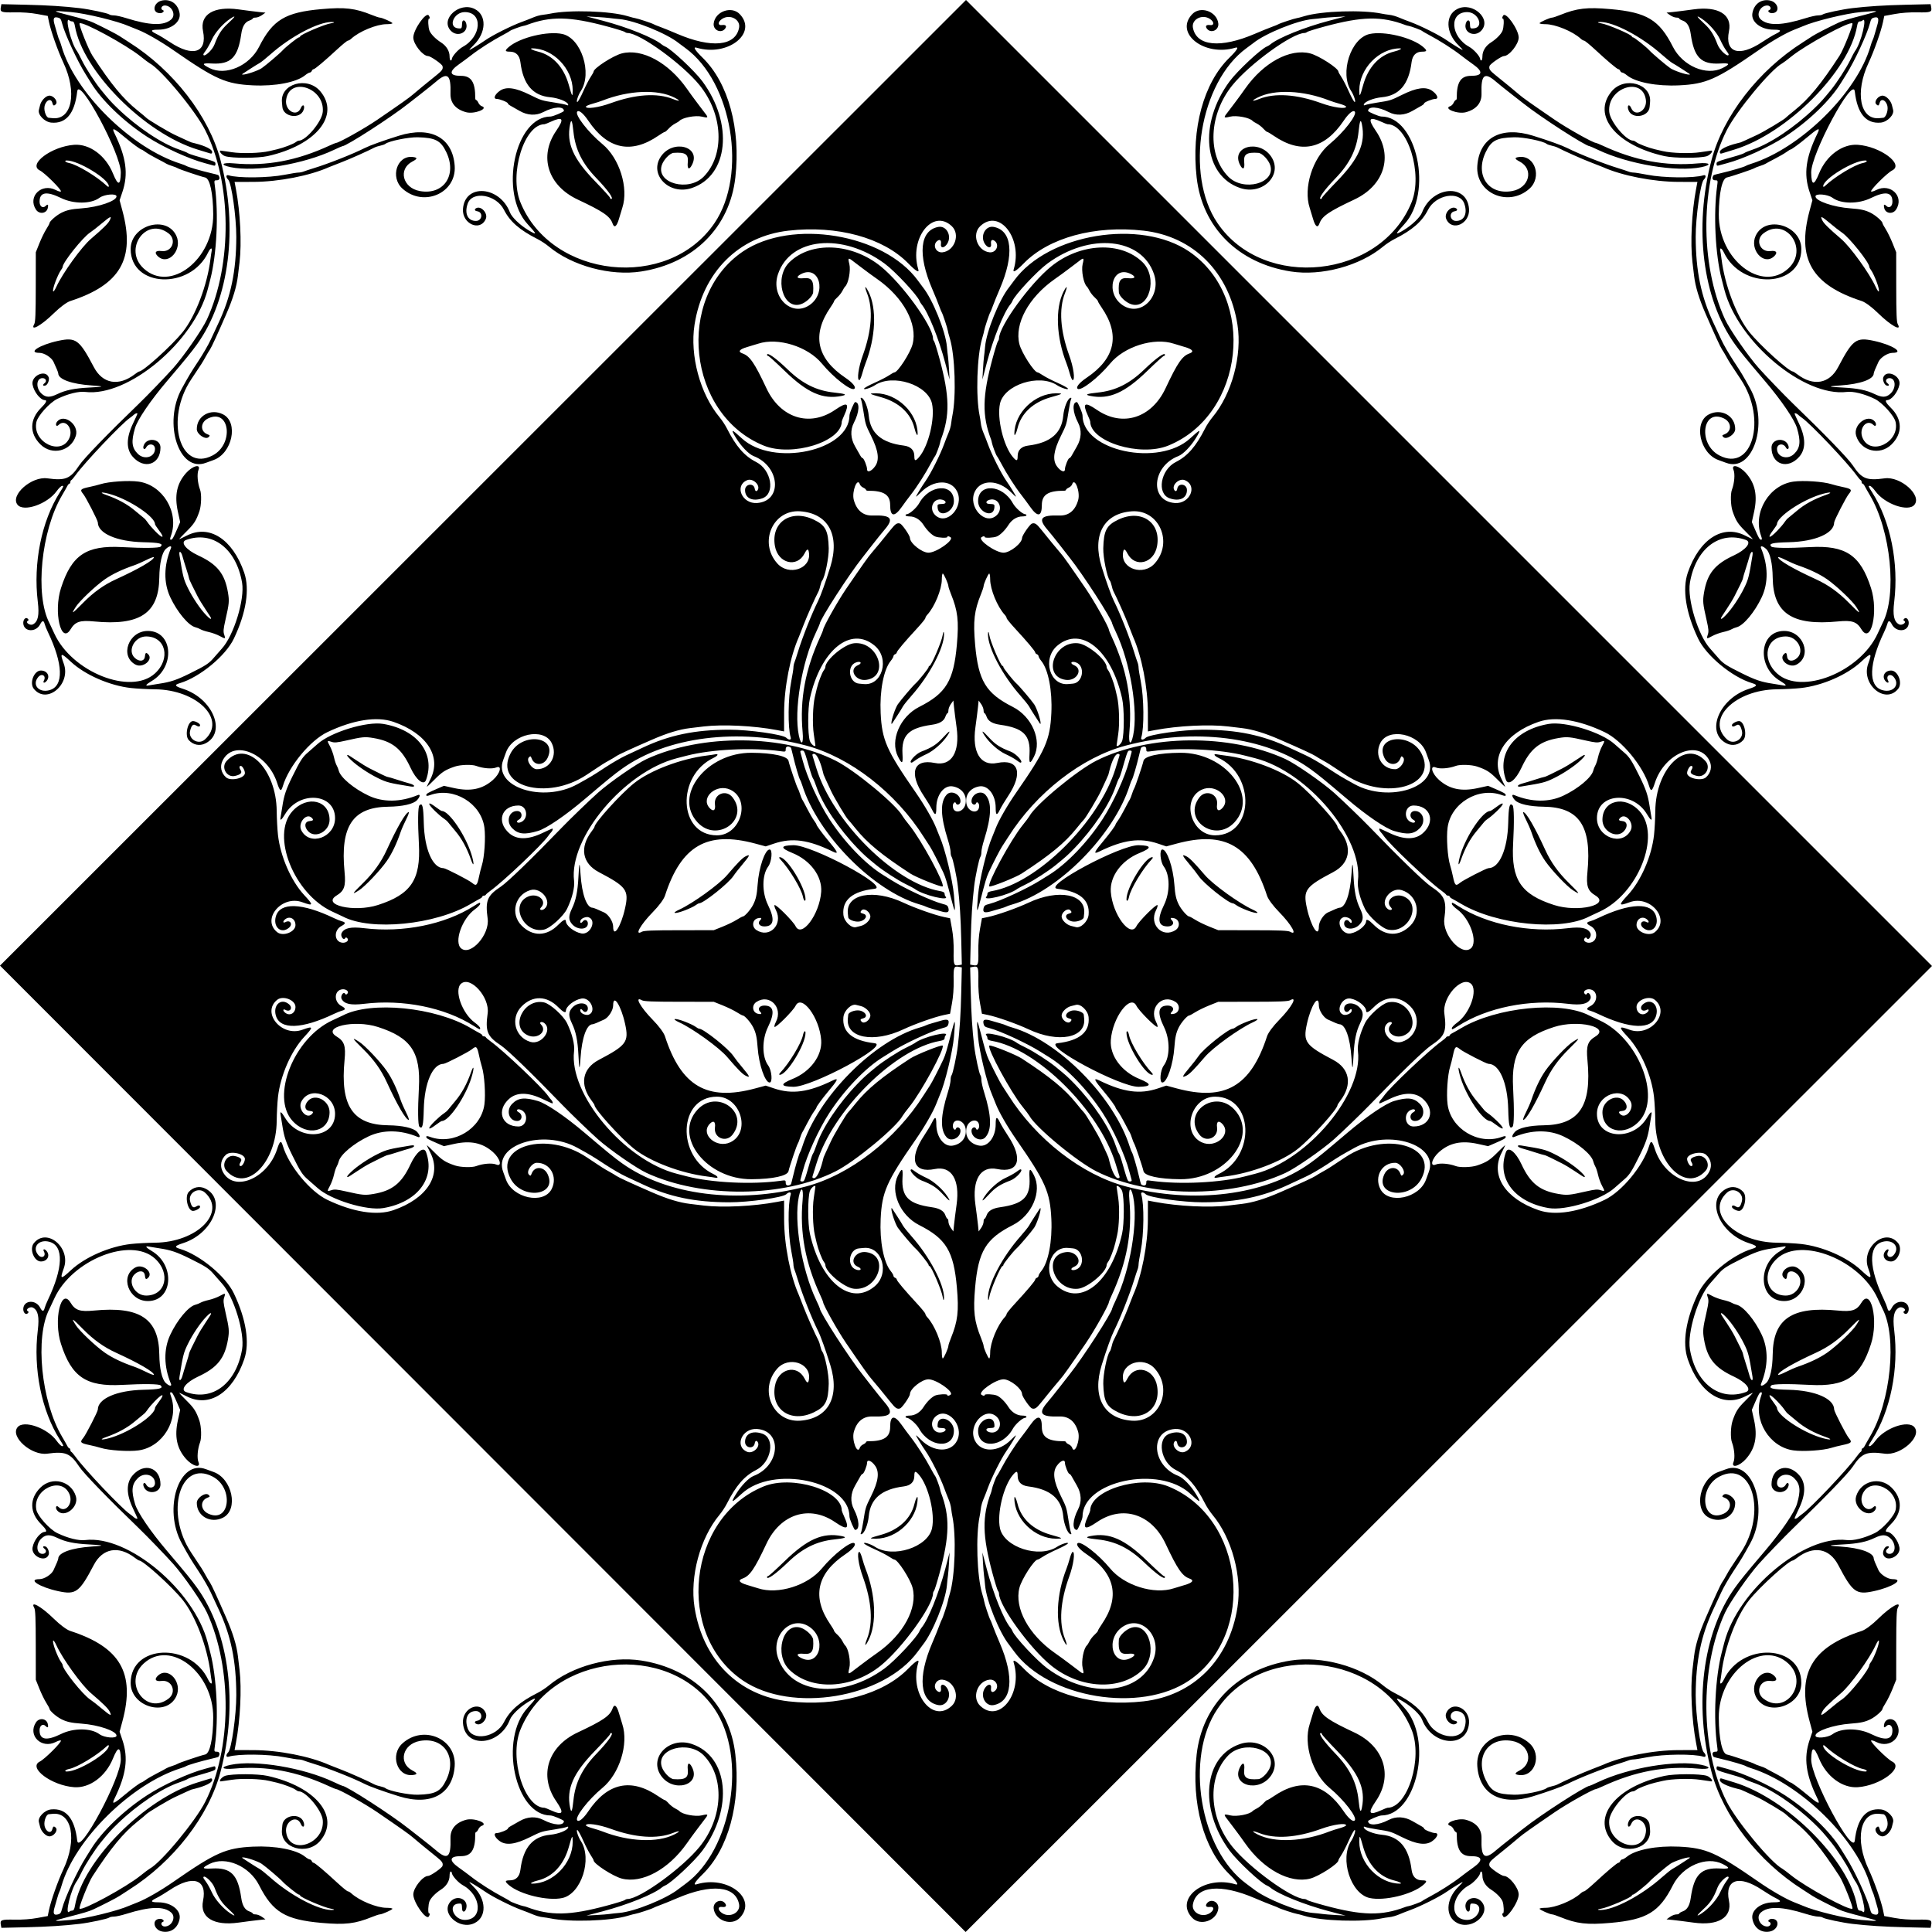 <svg width="100%" height="100%" viewBox="0 0 1555.4 1555.4"
     xmlns="http://www.w3.org/2000/svg"
     xmlns:xlink="http://www.w3.org/1999/xlink">

  <desc>
    Notan Art Tile 
    
    based on Notan Art paper cutting techniques
    corner symbol design from openclipart user Firkin: https://openclipart.org/detail/258064/corner-decoration-2
    
    Can be made into a pattern - see the Notan Art Tile Pattern
    
    written by Jay Nick
    steamcoded.org    
  </desc>
  
  <title>Notan Art Tile</title>
  
  <defs>
    <symbol id="corner" viewBox="0 0 635.625 635.625">  
      <!-- path from openclipart user Firkin: https://openclipart.org/download/258064/CornerPiece2.svg -->
      <path d="m 460.517,634.066 c -18.408,-9.073 -6.56,-38.281 18.869,-46.518 7.29,-2.361 7.875,-3.397 2.777,-4.92 -16.898,-5.048 -38.97,-23.261 -45.98,-37.94 -10.535,-22.062 -13.69,-42.208 -8.817,-56.309 9.887,-28.614 29.759,-41.417 48.979,-31.556 3.557,1.825 6.467,3.16 6.467,2.967 0,-0.193 -2.886,-3.213 -6.413,-6.711 -6.383,-6.329 -8.141,-9.101 -10.875,-17.141 -1.626,-4.782 -1.919,-14.614 -0.543,-18.233 2.138,-5.623 2.775,-13.547 1.361,-16.931 -2.285,-5.469 5.136,-3.539 10.683,2.779 7.842,8.931 9.937,19.053 6.847,33.073 l -1.908,8.657 2.331,5.406 c 3.544,8.221 4.36,9.625 5.596,9.625 0.871,0 0.843,-0.824 -0.117,-3.516 -7.075,-19.824 7.003,-43.203 27.726,-46.045 8.499,-1.166 25.378,-0.031 32.309,2.172 2.082,0.662 6.316,1.728 9.41,2.369 7.833,1.624 8.521,2.376 5.476,5.988 -2.276,2.701 -12.508,22.58 -12.508,24.301 0,9.285 -16.136,16.321 -38.691,16.869 -14.107,0.343 -17.434,1.175 -14.887,3.721 1.287,1.287 14.135,1.46 32.953,0.444 30.492,-1.646 42.986,6.743 52.052,34.946 6.544,20.357 -0.054,48.603 -8.203,35.12 -3.906,-6.463 -8,-7.831 -19.943,-6.666 -39.175,3.824 -55.312,-6.994 -55.701,-37.342 -0.155,-12.081 -2.269,-21.396 -5.545,-24.434 -2.946,-2.732 -5.378,-3.101 -4.368,-0.663 6.118,14.766 6.306,29.563 0.531,41.837 -5.938,12.623 -15.541,24.115 -21.346,25.545 -1.448,0.357 -3.477,1.167 -4.509,1.801 -1.031,0.634 -4.195,1.669 -7.031,2.301 -2.836,0.632 -7.013,2.162 -9.283,3.4 -4.845,2.644 -5.12,2.544 -3.756,-1.37 0.832,-2.387 0.629,-4.732 -1.049,-12.105 -3.262,-14.335 -3.443,-16.278 -2.199,-23.659 2.702,-16.036 9.155,-24.084 25.316,-31.573 10.537,-4.883 15.62,-11.353 10.402,-13.24 -22.51,-8.14 -42.769,7.316 -47.763,36.439 -2.426,14.146 7.086,45.124 17.276,56.263 1.698,1.856 4.774,5.363 6.835,7.792 4.133,4.871 6.803,6.612 20.627,13.451 11.081,5.482 16.296,7.229 25.781,8.639 3.867,0.575 7.98,1.245 9.141,1.49 3.456,0.728 2.38,-0.815 -2.654,-3.804 -20.347,-12.082 -17.938,-42.663 3.361,-42.663 16.441,0 24.271,21.566 10.442,28.759 -6.228,3.239 -15.32,-4.291 -10.727,-8.884 1.801,-1.801 2.486,-1.331 2.8,1.922 0.403,4.182 4.758,4.772 8.645,1.17 6.573,-6.092 0.113,-18.279 -9.69,-18.279 -16.821,0 -21.302,19.107 -7.423,31.649 20.66,18.668 70.724,-1.266 85.715,-34.13 1.847,-4.049 3.728,-8.067 4.179,-8.927 12.526,-23.882 7.061,-78.899 -10.833,-109.06 -1.835,-3.094 -3.811,-6.574 -4.39,-7.734 -0.579,-1.16 -1.407,-2.109 -1.84,-2.109 -0.433,0 -0.787,-0.598 -0.787,-1.328 0,-0.73 -0.353,-1.469 -0.785,-1.641 -0.432,-0.172 -2.014,-2.016 -3.516,-4.098 -7.923,-10.985 -39.24,-44.001 -46.478,-49 -1.205,-0.832 -2.748,-2.057 -3.429,-2.723 -1.197,-1.169 -2.98,-1.645 -2.98,-0.796 0,0.228 1.684,3.942 3.743,8.254 5.873,12.301 5.941,21.917 0.203,28.435 -9.814,11.149 -23.593,6.571 -23.628,-7.849 -0.019,-7.866 12.13,-9.079 14.453,-1.443 0.807,2.654 -0.952,3.715 -2.223,1.341 -2.135,-3.989 -7.553,-3.129 -7.543,1.197 0.016,7.01 9.009,9.687 14.537,4.328 5.292,-5.13 5.906,-10.621 2.472,-22.125 -2.173,-7.278 -13.187,-23.435 -27.313,-40.064 -16.312,-19.203 -20.881,-24.808 -25.681,-31.511 -27.473,-38.358 -35.156,-99.186 -19.84,-157.071 9.932,-37.536 40.123,-76.428 77.852,-100.289 3.094,-1.957 6.738,-4.322 8.099,-5.257 2.321,-1.595 14.883,-8.063 22.5,-11.585 3.626,-1.677 8.127,-3.021 22.267,-6.652 13.426,-3.448 13.044,-3.727 -3.178,-2.327 -12.66,1.093 -39.945,7.747 -49.688,12.118 -1.031,0.463 -4.293,1.772 -7.248,2.909 -6.999,2.694 -19.569,9.92 -30.721,17.661 -35.827,24.867 -44.567,28.72 -67.661,29.823 -18.982,0.907 -37.05,-2.58 -44.371,-8.565 -1.547,-1.265 -3.353,-2.314 -4.014,-2.333 -0.661,-0.019 -1.444,-0.667 -1.741,-1.44 -0.297,-0.773 -0.965,-1.406 -1.484,-1.406 -1.106,0 -9.232,-6.836 -20.321,-17.093 -4.33,-4.005 -8.363,-7.282 -8.964,-7.282 -0.6,0 -1.909,-0.755 -2.909,-1.677 C 329.263,26.761 314.351,20.625 305.939,20.625 c -2.751,0 -5.001,-0.366 -5.001,-0.813 0,-0.882 8.857,-4.812 10.844,-4.812 0.671,0 3.673,-0.996 6.672,-2.213 14.246,-5.781 22.844,-6.784 42.952,-5.013 30.971,2.729 41.614,9.149 53.225,32.108 8.287,16.387 28.586,25.095 42.334,18.161 6.899,-3.48 6.439,-4.366 -2.016,-3.881 -16.189,0.929 -22.259,-5.135 -25.066,-25.041 -0.912,-6.467 -3.067,-10.159 -6.696,-11.471 C 421.434,17.017 420,16.161 420,15.749 420,15.337 418.905,15 417.567,15 c -1.338,0 -3.764,-0.949 -5.391,-2.109 l -2.957,-2.109 5.625,-0.566 c 3.094,-0.312 10.88,-1.301 17.303,-2.199 21.18,-2.961 33.222,4.398 30.326,18.534 -3.769,18.399 8.521,22.475 28.21,9.355 4.071,-2.713 9.239,-5.822 11.484,-6.909 5.554,-2.689 5.129,-3.684 -1.573,-3.684 -10.912,0 -19.445,-6.601 -18.15,-14.04 1.357,-7.796 7.421,-12.268 14.768,-10.89 7.667,1.438 9.243,10.802 1.827,10.853 -2.265,0.016 -4.084,-2.002 -2.331,-2.587 2.429,-0.81 1.184,-3.962 -1.566,-3.962 -6.077,0 -9.868,7.982 -5.616,11.823 6.253,5.649 18.174,5.312 38.568,-1.09 4.023,-1.263 8.684,-2.296 10.359,-2.296 1.675,0 3.446,-0.357 3.936,-0.794 1.213,-1.081 16.677,-4.377 25.266,-5.386 13.467,-1.582 27.185,-2.457 45.107,-2.879 l 21.669,-0.51 0.455,2.38 c 0.842,4.403 -0.189,4.811 -11.634,4.602 -6.814,-0.124 -13.762,0.387 -19.466,1.431 L 594.916,13.594 593.844,18.75 c -1.642,7.899 -7.607,24.787 -12.226,34.614 -11.977,25.481 -7.389,49.13 9.197,47.411 1.185,-0.123 2.671,-0.277 3.302,-0.343 2.009,-0.209 4.061,-5.469 3.596,-9.217 -0.68,-5.485 -5.567,-8.08 -6.702,-3.559 -0.647,2.577 -1.345,2.884 -2.937,1.292 -2.223,-2.223 1.57,-7.386 5.426,-7.386 2.976,0 7.116,4.29 7.985,8.275 0.301,1.378 0.718,3.057 0.928,3.73 1.29,4.145 -4.738,10.462 -10.495,10.997 -12.601,1.171 -19.992,-7.695 -22.141,-26.562 -1.538,-13.505 -37.542,53.617 -37.183,69.32 0.255,11.15 2.338,11.324 6.724,0.561 6.208,-15.231 19.879,-25.325 33.026,-24.385 19.261,1.378 39.762,16.686 29.297,21.876 -4.221,2.093 -18.762,16.593 -17.953,17.902 0.262,0.424 2.216,-0.115 4.341,-1.2 12.242,-6.246 24.214,5.57 16.921,16.701 -2.731,4.168 -8.873,3.455 -10.033,-1.164 -0.798,-3.181 -0.128,-3.897 1.822,-1.946 2.371,2.371 5.136,0.396 5.136,-3.67 0,-8.183 -5.939,-9.185 -18.361,-3.096 -10.682,5.236 -25.503,5.143 -32.733,-0.205 -4.103,-3.035 -14.531,-3.913 -14.531,-1.224 0,3.948 15.303,9.189 29.882,10.234 8.759,0.628 12.559,1.473 17.241,3.834 4.273,2.155 10.065,7.263 10.065,8.877 0,0.421 1.252,2.74 2.782,5.153 1.53,2.413 4.152,7.807 5.826,11.986 l 3.043,7.598 0.034,29.531 c 0.026,22.94 0.315,30.025 1.292,31.741 3.813,6.695 -5.95,1.286 -16.682,-9.241 -5.401,-5.298 -10.981,-9.434 -14.089,-10.443 -42.666,-13.848 -55.455,-35.962 -44.462,-76.881 l 2.429,-9.042 -2.434,-7.246 c -5.14,-15.304 -3.231,-29.292 6.804,-49.867 2.698,-5.531 0.675,-4.641 -10.168,4.475 -5.002,4.206 -11.994,9.316 -12.746,9.316 -0.369,0 -1.976,0.969 -3.572,2.153 -1.596,1.184 -6.065,3.775 -9.932,5.759 -3.867,1.983 -7.453,3.913 -7.969,4.288 -0.516,0.375 -2.625,1.214 -4.688,1.864 -2.062,0.65 -4.172,1.483 -4.688,1.85 -1.28,0.912 -19.926,7.215 -23.533,7.954 -4.06,0.832 -6.788,13.239 -6.913,31.446 -0.265,38.534 36.677,67.208 59.392,46.1 17.709,-16.456 -2.207,-44.417 -21.282,-29.88 -7.254,5.528 -2.958,16.277 6.029,15.085 5.113,-0.678 6.429,1.427 2.893,4.627 -8.88,8.036 -21.123,-5.98 -15.526,-17.775 8.447,-17.8 38.901,-8.851 38.901,11.43 0,32.872 -50.812,35.075 -66.097,2.865 -1.784,-3.76 -3.674,-4.568 -2.996,-1.28 0.239,1.16 0.693,4.219 1.007,6.797 2.725,22.333 12.738,48.718 23.659,62.344 9.19,11.466 33.796,33.75 37.266,33.75 0.333,0 1.98,1.048 3.659,2.329 13.8,10.526 27.404,8.156 34.895,-6.079 12.4,-23.564 15.318,-25.709 30.507,-22.415 15.833,3.433 26.383,10.228 15.881,10.228 -4.058,0 -10.195,3.893 -11.943,7.576 -2.394,5.043 -4.08,9.16 -4.08,9.96 0,5.003 -11.322,9.094 -28.374,10.251 -11.582,0.786 -11.16,1.135 2.2,1.82 12.421,0.636 19.978,2.188 26.872,5.518 6.406,3.094 9.774,3.043 13.407,-0.203 5.239,-4.682 4.813,-13.359 -0.656,-13.359 -2.934,0 -3.993,2.68 -1.717,4.345 1.948,1.424 1.302,2.744 -0.925,1.889 -1.876,-0.72 -3.433,-4.796 -2.647,-6.929 2.602,-7.05 15.144,-1.419 13.769,6.182 -1.124,6.212 -6.724,13.263 -10.534,13.263 -2.151,0 -0.989,2.422 3.077,6.416 10.076,9.896 10.314,21.996 0.617,31.465 -9.917,9.684 -26.164,5.592 -30.112,-7.584 -2.802,-9.352 10.092,-19.086 15.943,-12.036 1.877,2.261 0.891,4.979 -1.088,3 -5.73,-5.73 -12.949,2.843 -9.314,11.061 6.94,15.689 31.828,3.609 28.127,-13.652 -1.135,-5.293 -11.372,-16.623 -17.822,-19.724 -8.991,-4.323 -18.18,-6.61 -23.792,-5.923 -36.537,4.477 -92.943,-42.743 -104.492,-87.475 -0.499,-1.934 -1.505,-5.837 -2.235,-8.673 -5.464,-21.226 -7.14,-55.66 -3.868,-79.453 0.672,-4.887 0.659,-4.922 -1.849,-4.922 -2.266,0 -2.807,-2.329 -1.035,-4.451 0.107,-0.128 3.113,-0.912 6.68,-1.743 8.265,-1.924 19.332,-5.17 20.549,-6.027 0.516,-0.363 2.625,-1.19 4.688,-1.838 42.245,-13.268 90.467,-60.829 101.802,-100.407 0.65,-2.271 1.454,-4.55 1.787,-5.066 0.332,-0.516 1.131,-2.836 1.774,-5.156 0.643,-2.32 1.563,-5.514 2.044,-7.098 1.783,-5.873 1.236,-7.739 -2.07,-7.063 -2.597,0.531 -3.086,1.154 -4.14,5.272 -2.28,8.906 -12.942,31.909 -19.981,43.108 -1.621,2.578 -3.682,5.888 -4.581,7.355 C 548.8,85.715 529.953,103.803 510,116.742 c -13.684,8.874 -35.738,18.93 -49.193,22.432 -3.08,0.801 -6.349,1.695 -7.266,1.986 -1.222,0.388 -1.666,0.023 -1.666,-1.37 0,-1.956 -0.256,-1.854 17.699,-7.051 2.773,-0.803 5.516,-1.832 6.094,-2.287 0.578,-0.455 3.779,-1.758 7.113,-2.896 15.006,-5.12 35.945,-19.144 52.532,-35.185 5.566,-5.382 7.371,-7.391 14.349,-15.964 4.919,-6.044 12.988,-18.539 16.097,-24.927 1.796,-3.69 3.643,-7.184 4.106,-7.766 5.196,-6.531 11.09,-30.918 6.319,-26.147 -0.38,0.38 -1.387,0.697 -2.237,0.703 -1.077,0.008 -1.748,1.188 -2.21,3.886 -6.578,38.39 -59.312,91.518 -104.619,105.402 -5.032,1.542 -9.887,3.032 -10.789,3.311 -1.176,0.364 -1.641,-0.011 -1.641,-1.323 0,-2.172 5.889,-5.123 14.531,-7.283 1.547,-0.387 3.023,-0.765 3.281,-0.841 0.563,-0.166 5.798,-2.555 14.007,-6.392 5.785,-2.704 23.455,-13.29 24.431,-14.636 0.258,-0.356 3.589,-3.148 7.403,-6.206 12.29,-9.852 22.696,-22.492 38.419,-46.665 3.368,-5.179 11.919,-26.656 10.985,-27.591 -2.146,-2.146 -39.679,18.224 -52.082,28.267 -3.372,2.731 -6.9,5.376 -7.839,5.88 -9.671,5.182 -38.852,40.383 -47.265,57.016 -22.579,44.64 -23.21,113.912 -1.469,161.25 3.963,8.629 19.83,31.534 28.84,41.633 6.335,7.1 22.064,23.41 29.423,30.509 26.475,25.537 46.83,46.57 50.644,52.328 7.671,11.583 11.809,13.275 27.265,11.15 13.545,-1.863 31.944,14.452 25.405,22.528 -5.223,6.45 -25.453,-0.598 -33.377,-11.627 -1.774,-2.469 -3.874,-4.49 -4.666,-4.49 -1.494,0 -1.413,0.229 1.939,5.505 15.656,24.638 22.851,60.335 18.827,93.393 -1.393,11.439 -0.219,16.91 4.126,19.235 2.408,1.289 6.719,-1.556 4.467,-2.948 -0.922,-0.57 -0.936,-0.983 -0.062,-1.857 1.806,-1.806 4.168,0.786 3.83,4.202 -0.704,7.099 -10.753,7.54 -14.326,0.63 -1.802,-3.484 -3.069,-3.625 -3.87,-0.431 -0.334,1.329 -1.55,4.388 -2.704,6.797 -13.118,27.393 -13.752,46.041 -1.689,49.655 9.176,2.749 15.534,-4.48 9.815,-11.159 -2.999,-3.502 -6.969,-1.042 -4.815,2.983 1.262,2.358 -0.717,2.491 -2.481,0.166 -3.002,-3.954 -0.247,-8.672 5.063,-8.672 5.875,0 10.004,10.679 6.033,15.602 -11.013,13.653 -31.929,-3.859 -25.561,-21.401 3.478,-9.58 2.683,-9.799 -6.059,-1.669 -12.019,11.178 -33.042,20.357 -51.268,22.386 -4.803,0.534 -13.992,1.023 -20.421,1.086 -36.005,0.351 -61.358,25.854 -42.572,42.825 5.386,4.866 14.228,-0.175 12.625,-7.197 -1.078,-4.72 -2.567,-6.299 -4.705,-4.99 C 466.338,620.032 465,620.003 465,618.432 465,617.136 468.781,615 471.074,615 c 4.405,0 7.165,12.155 3.655,16.095 -3.789,4.253 -9.28,5.401 -14.212,2.97 z m -0.728,-109.415 c 5,-5.148 11.6,-14.945 15.644,-23.221 3.581,-7.327 4.119,-9.433 7.09,-27.758 0.734,-4.524 -1.318,-3.778 -2.58,0.938 -0.586,2.191 -2.079,7.097 -3.317,10.901 -1.238,3.804 -2.251,7.287 -2.251,7.739 0,0.452 -1.055,2.93 -2.344,5.505 -1.289,2.576 -3.426,6.846 -4.748,9.491 -1.322,2.644 -4.486,7.863 -7.031,11.598 -2.545,3.735 -4.627,7.055 -4.627,7.38 0,1.225 1.191,0.49 4.164,-2.572 z m 111.173,-7.112 c -3.234,-5.04 -17.132,-18.193 -24.869,-23.536 -6.38,-4.406 -14.82,-8.432 -24.844,-11.85 -2.32,-0.791 -7.066,-2.87 -10.547,-4.62 -3.48,-1.75 -6.328,-2.776 -6.328,-2.28 0,2.43 12.937,9.963 32.221,18.764 10.461,4.774 19.265,11.07 28.247,20.199 9.439,9.594 10.52,10.181 6.119,3.323 z m -67.415,-64.75 c 2.51,-2.591 5.298,-5.86 6.195,-7.266 0.897,-1.405 2.345,-3.084 3.217,-3.73 0.872,-0.646 4.255,-3.443 7.516,-6.214 6.4,-5.437 14.542,-9.911 24.211,-13.302 7.656,-2.685 3.891,-3.032 -4.469,-0.411 -16.372,5.132 -36.781,19.073 -36.781,25.124 0,0.476 -1.477,2.799 -3.281,5.163 -5.512,7.218 -3.374,7.62 3.392,0.637 z m 84.618,-213.048 c -1.433,-3.725 -3.365,-7.779 -4.292,-9.009 -0.928,-1.23 -1.686,-2.617 -1.686,-3.083 0,-3.777 -17.146,-25.253 -23.438,-29.355 -1.805,-1.177 -6.376,-4.754 -10.16,-7.948 -7.254,-6.126 -8.681,-6.617 -6.398,-2.201 1.369,2.647 5.355,6.555 15.963,15.652 7.928,6.798 24.065,29.161 29.352,40.675 3.47,7.558 3.98,3.9 0.659,-4.731 z m -43.311,-81.538 c 7.987,-7.555 24.918,-17.767 31.709,-19.125 3.318,-0.664 4.718,-2.203 2.003,-2.203 -9.771,0 -35.471,15.68 -35.726,21.797 -0.042,1.017 0.601,0.867 2.013,-0.469 z M 428.067,62.523 c -0.977,-0.614 -3.93,-2.531 -6.562,-4.259 C 418.872,56.535 415.664,54.56 414.375,53.874 413.086,53.187 408.867,49.818 405,46.387 387.893,31.206 364.366,18.75 352.798,18.75 c -2.981,0 -2.592,0.682 0.656,1.151 5.324,0.768 26.233,9.714 26.233,11.224 0,0.412 0.44,0.75 0.979,0.75 1.034,0 11.631,8.447 14.021,11.176 2.063,2.356 14.019,12.529 17.735,15.091 3.006,2.072 12.896,5.46 16.015,5.486 1.038,0.009 0.941,-0.281 -0.371,-1.105 z M 462.188,46.344 c 0,-0.292 -1.012,-1.874 -2.249,-3.516 -1.237,-1.641 -3.495,-5.727 -5.018,-9.078 -2.741,-6.033 -9.584,-13.789 -15.757,-17.857 -5.159,-3.401 -4.451,-1.845 1.743,3.831 5.82,5.333 8.469,9.431 11.845,18.325 1.894,4.99 9.436,11.62 9.436,8.295 z M 459.844,394.663 c -1.031,-0.401 -3.853,-1.428 -6.272,-2.283 -16.033,-5.668 -21.604,-32.135 -8.203,-38.971 10.632,-5.424 22.557,1.327 22.408,12.685 -0.057,4.329 -7.507,9.266 -10.088,6.685 -1.311,-1.311 -1.213,-1.543 1.009,-2.388 6.414,-2.438 6.064,-10.386 -0.596,-13.546 -18.482,-8.77 -22.256,21.886 -3.884,31.549 27.993,14.724 40.941,-30.814 18.404,-64.729 -1.968,-2.961 -4.383,-6.607 -5.366,-8.102 -0.984,-1.495 -2.515,-3.815 -3.402,-5.156 -0.888,-1.341 -2.525,-4.126 -3.638,-6.188 -1.113,-2.062 -2.755,-4.805 -3.648,-6.094 -1.366,-1.971 -6.489,-13.105 -14.018,-30.469 -5.657,-13.044 -8.718,-23.118 -9.828,-32.344 -0.279,-2.32 -0.909,-7.594 -1.4,-11.719 -1.93,-16.223 -0.617,-42.738 3.086,-62.344 l 1.151,-6.094 -15.983,-0.032 c -21.585,-0.043 -48.305,-5.26 -64.733,-12.641 -1.031,-0.463 -5.672,-2.281 -10.312,-4.04 -6.969,-2.641 -22.695,-9.653 -28.625,-12.764 -0.79,-0.415 -2.9,-1.067 -4.688,-1.45 -1.788,-0.383 -3.734,-1.084 -4.324,-1.559 -2.952,-2.372 -19.744,-5.782 -27.52,-5.59 -15.136,0.375 -19.672,2.751 -24.452,12.812 -9.316,19.61 2.423,36.725 22.666,33.045 14.711,-2.674 18.697,-18.788 6.239,-25.223 -4.39,-2.268 -4.45,-3.339 -0.216,-3.833 13.407,-1.565 19.512,17.294 8.743,27.006 -17.928,16.167 -46.181,3.841 -44.529,-19.427 1.709,-24.072 20.401,-34.161 47.588,-25.686 13.275,4.138 24.536,8.188 29.011,10.433 10.503,5.269 31.149,13.434 43.545,17.221 3.609,1.103 7.532,2.399 8.716,2.881 1.184,0.482 3.157,0.876 4.384,0.876 1.227,0 6.451,0.832 11.608,1.848 14.057,2.771 39.952,3.033 47.977,0.486 2.314,-0.735 2.511,1.555 0.321,3.744 -2.816,2.816 -6.926,31.904 -6.89,48.765 0.063,29.167 4.588,50.991 15.258,73.594 1.826,3.867 4.819,10.294 6.651,14.281 1.832,3.988 6.462,12.003 10.288,17.812 6.805,10.332 7.919,12.181 14.273,23.687 16.31,29.535 2.335,72.216 -20.712,63.257 z M 88.672,231.525 C 43.874,224.488 13.29,193.935 8.471,151.406 3.758,109.807 14.427,70.698 36.327,49.297 42.961,42.814 44.847,39.664 41.484,40.684 15.207,48.653 -10.847,28.404 4.681,12.082 11.684,4.72 25.783,9.751 26.941,20.026 c 0.642,5.696 -6.334,8.867 -9.727,4.421 -1.657,-2.172 -0.552,-3.528 2.51,-3.078 4.027,0.591 3.852,-2.927 -0.27,-5.441 -6.607,-4.028 -15.447,0.738 -14.182,7.647 2.896,15.824 23.532,17.857 52.95,5.216 5.362,-2.304 11.858,-4.945 14.436,-5.87 2.578,-0.925 5.109,-1.96 5.625,-2.301 1.226,-0.811 13.652,-4.913 15.469,-5.107 0.773,-0.082 3.727,-0.855 6.562,-1.717 14.652,-4.455 49.593,-5.586 66.094,-2.139 1.547,0.323 4.078,0.723 5.625,0.89 3.273,0.351 6.374,1.237 10.312,2.945 1.547,0.671 5.133,2.063 7.969,3.094 9.118,3.314 25.063,11.313 31.61,15.858 5.119,3.553 13.39,8.57 13.39,8.121 0,-0.287 -1.598,-2.071 -3.55,-3.964 -11.059,-10.722 -11.442,-25.883 -0.785,-31.042 12.892,-6.241 29.289,8.671 20.326,18.485 -5.617,6.15 -15.403,1.83 -13.33,-5.885 0.921,-3.428 3.392,-3.756 3.535,-0.469 0.204,4.694 0.292,4.814 3.319,4.513 9.059,-0.901 3.848,-13.873 -5.577,-13.884 -15.628,-0.018 -14.445,20.757 1.687,29.629 3.95,2.173 9.375,8.303 9.375,10.595 0,0.562 0.422,1.022 0.938,1.022 0.516,0 0.939,-1.582 0.941,-3.516 0.005,-4.499 2.724,-8.937 7.228,-11.796 4.589,-2.913 8.674,-7.044 9.89,-10.001 1.136,-2.765 1.471,-10.311 0.457,-10.312 -0.926,-0.001 -0.869,-1.099 0.138,-2.689 2.245,-3.544 13.222,12.029 13.222,18.759 0,5.621 -8.113,15.804 -12.592,15.804 -2.037,0 -11.688,6.659 -12.259,8.459 -0.765,2.41 0.18,3.898 4.849,7.634 8.05,6.443 17.748,14.415 20.312,16.699 2.805,2.498 9.979,7.582 30.592,21.678 10.601,7.25 32.596,19.585 34.932,19.59 0.373,8.6e-4 2.904,1.032 5.625,2.292 27.901,12.917 53.82,17.737 81.588,15.174 10.195,-0.941 12.123,1.268 2.812,3.221 -21.089,4.425 -62.235,-2.433 -88.067,-14.679 -3.706,-1.757 -6.99,-3.195 -7.298,-3.195 -3.378,0 -41.874,-24.845 -56.276,-36.32 -0.516,-0.411 -5.156,-4.028 -10.312,-8.038 -5.156,-4.01 -11.173,-8.844 -13.37,-10.743 -9.745,-8.42 -12.732,-5.92 -12.244,10.25 0.239,7.941 -4.429,13.49 -13.359,15.879 -7.005,1.874 -19.713,-3.134 -13.2,-5.202 0.953,-0.302 2.21,-1.597 2.792,-2.876 0.583,-1.279 1.419,-2.326 1.857,-2.326 0.439,0 0.794,-0.738 0.79,-1.641 -0.06,-13.613 3.391,-18.984 12.196,-18.984 9.949,0 10.572,-3.605 1.702,-9.844 -2.932,-2.062 -7.502,-5.444 -10.154,-7.515 -7.26,-5.668 -18.344,-12.742 -27.791,-17.736 -2.836,-1.499 -5.367,-2.97 -5.625,-3.268 -0.57,-0.66 -9.291,-3.93 -11.25,-4.218 -0.773,-0.114 -2.039,-0.447 -2.812,-0.74 -20.406,-7.742 -36.757,-7.448 -68.906,1.237 -7.734,2.089 -14.463,4.187 -14.953,4.661 -0.49,0.474 -1.545,0.872 -2.344,0.884 -10.536,0.157 -46.865,26.525 -61.453,44.604 -20.004,24.791 -21.564,59.3 -3.519,77.841 12.903,13.258 40.768,5.764 35.855,-9.643 -1.502,-4.711 -6.91,-10.349 -10.146,-10.58 -9.99,-0.711 -12.773,1.158 -12.057,8.094 0.598,5.791 -1.135,6.871 -3.546,2.209 -8.153,-15.765 16.346,-22.294 26.56,-7.078 10.309,15.358 -7.202,33.168 -26.347,26.797 C 14.312,149.944 9.871,105.527 36.601,69.344 43.194,60.42 63.451,41.508 68.438,39.622 69.211,39.329 70.477,38.563 71.25,37.919 78.081,32.231 100.564,23.166 121.406,17.695 l 14.062,-3.691 -8.438,0.466 c -4.641,0.256 -9.703,0.664 -11.25,0.906 -1.547,0.242 -5.344,0.652 -8.438,0.911 -12.874,1.079 -40.414,12.236 -50.625,20.509 -0.516,0.418 -3.108,2.345 -5.762,4.282 C 11.09,70.19 -1.928,148.878 26.268,190.312 c 39.455,57.98 139.08,47.265 165.52,-17.802 9.831,-24.195 -3.287,-66.573 -20.608,-66.573 -0.362,0 -2.638,-0.903 -5.059,-2.006 -10.714,-4.884 -12.022,-2.798 -4.824,7.692 14.926,21.753 7.119,46.605 -18.401,58.575 -21.651,10.155 -27.535,14.197 -29.697,20.397 -1.475,4.232 -3.547,2.714 -5.502,-4.032 -0.971,-3.352 -2.239,-7.535 -2.817,-9.297 -5.564,-16.944 2.366,-42.327 16.995,-54.402 12.094,-9.983 23.873,-25.24 21.397,-27.716 -1.495,-1.495 -5.235,1.619 -9.448,7.867 -16.418,24.347 -36.591,28.617 -59.794,12.657 C 71.495,113.927 69.058,112.5 68.615,112.5 c -0.443,0 -1.918,-1.249 -3.277,-2.775 -1.36,-1.526 -3.855,-3.483 -5.546,-4.35 -1.69,-0.866 -3.284,-1.841 -3.542,-2.166 -2.262,-2.854 -13.881,-5.081 -19.34,-3.706 -5.308,1.337 -5.649,0.906 -2.469,-3.113 1.425,-1.8 3.434,-4.449 4.465,-5.887 1.031,-1.438 2.745,-3.721 3.809,-5.074 1.064,-1.353 4.312,-5.835 7.22,-9.96 15.619,-22.161 38.131,-34.326 55.351,-29.911 7.459,1.912 24.09,12.665 24.09,15.575 0,0.43 1.16,2.517 2.578,4.637 1.418,2.12 4.266,7.667 6.328,12.326 2.062,4.659 4.27,8.644 4.906,8.854 1.365,0.452 -0.575,-5.727 -2.923,-9.311 -10.004,-15.268 -0.389,-45.055 15.698,-48.636 12.361,-2.751 35.996,2.903 45.475,10.879 3.857,3.245 3.706,4.18 -0.675,4.18 -5.142,0 -8.26,3.13 -8.993,9.027 -2.345,18.882 -10.492,28.456 -25.403,29.853 -6.914,0.648 -14.473,3.639 -15.254,6.035 -0.32,0.982 0.024,1.125 1.338,0.559 0.973,-0.42 5.354,-1.316 9.737,-1.992 11.483,-1.771 11.809,-1.871 21.242,-6.556 12.629,-6.271 20.46,-7.342 25.88,-3.54 4.428,3.106 5.89,6.926 2.649,6.926 -2.512,0 -9.459,2.792 -9.459,3.801 0,0.432 -1.022,1.335 -2.272,2.008 -1.249,0.673 -4.73,2.651 -7.734,4.395 -6.75,3.92 -14.035,4.268 -20.33,0.972 -8.847,-4.632 -17.476,-5.115 -17.476,-0.978 0,0.857 9.28,4.803 11.295,4.803 30.38,0 44.283,65.174 19.596,91.861 -8.216,8.881 -8.278,9.759 -0.348,4.914 7.128,-4.356 13.922,-10.937 15.483,-14.999 8.693,-22.622 38.465,-24.836 40.046,-2.977 0.928,12.828 -14.836,19.672 -19.481,8.458 -1.998,-4.823 4.268,-11.534 8.391,-8.986 1.59,0.983 1.077,2.207 -1.058,2.524 -5.279,0.785 -4.267,8.268 1.118,8.268 6.959,0 9.976,-6.364 7.003,-14.774 -3.963,-11.212 -24.355,-7.733 -30.925,5.276 -5.072,10.042 -13.346,17.249 -28.699,24.996 -2.792,1.409 -7.085,4.237 -9.54,6.284 -19.856,16.559 -52.68,25.422 -78.895,21.304 z M 115.312,168.738 c 0,-0.522 5.708,-6.828 12.685,-14.012 18.847,-19.407 24.638,-32.567 21.417,-48.671 -1.016,-5.082 -1.87,-3.222 -2.85,6.211 -1.571,15.121 -7.467,27.088 -19.515,39.609 -9.903,10.292 -15.254,17.812 -12.675,17.812 0.516,0 0.938,-0.427 0.938,-0.95 z m 20.625,-77.774 c 0,-0.501 -2.426,-1.58 -5.391,-2.397 -2.965,-0.817 -6.867,-2.066 -8.672,-2.776 -22.416,-8.813 -46.964,-9.875 -61.265,-2.649 -5.858,2.96 -5.098,3.742 1.217,1.253 13.432,-5.294 31.961,-4.024 53.017,3.635 10.146,3.691 21.094,5.214 21.094,2.935 z m 14.47,-18.18 c 4.248,-15.439 13.75,-25.74 26.62,-28.854 4.491,-1.087 7.323,-2.68 4.764,-2.68 -17.779,0 -34.603,17.353 -34.603,35.691 0,6.362 0.506,5.709 3.22,-4.157 z m 256.936,60.336 c -41.253,-9.221 -62.073,-34.847 -44.897,-55.259 11.022,-13.099 34.289,-6.441 32.711,9.361 -0.127,1.27 -0.285,3.033 -0.35,3.917 -0.64,8.606 -14.981,10.84 -18.035,2.809 -1.566,-4.118 0.624,-5.821 2.307,-1.794 3.388,8.108 13.767,2.306 12.519,-6.997 C 388.879,64.885 358.504,74.82 360.342,95.382 361.089,103.738 374.662,120 380.889,120 c 0.547,0 1.661,0.547 2.475,1.216 1.878,1.543 10.514,4.847 16.011,6.125 2.32,0.54 5.273,1.228 6.562,1.53 7.614,1.782 23.365,2.256 31.875,0.958 4.898,-0.747 9.183,-1.366 9.522,-1.375 2.209,-0.06 -0.909,3.873 -3.768,4.753 -6.04,1.859 -27.748,1.807 -36.223,-0.087 z" />
    </symbol>
    
  </defs>

  <rect width="1555.4" height="1555.4" style="fill:#fff;" />
  <g style="fill:#000">
    <use id="c1" width="600" height="600" xlink:href="#corner" transform="translate(955.4,0)" />
    <use id="c2" width="600" height="600" xlink:href="#corner" transform="translate(955.4,1555.4) scale(1,-1)" />
    <use id="c3" width="600" height="600" xlink:href="#corner" transform="translate(600,1555.4) scale(-1)" />
    <use id="c4" width="600" height="600" xlink:href="#corner" transform="translate(600,0) scale(-1,1)" />
  </g>
  
  <g style="fill:#fff">
    <path d="M777.7,0L1555.4,777.7L777.4,1555.4L0,777.4" style="fill:#000;" />
    <use width="600" height="600" xlink:href="#c1" transform="translate(-777.7,777.7) rotate(-90,1555.4,0)" />
    <use width="600" height="600" xlink:href="#c2" transform="translate(-777.7,-777.7) rotate(-90,1555.4,1555.4)" />
    <use width="600" height="600" xlink:href="#c3" transform="translate(0,-1555.4) rotate(-90,777.7,1555.4)" />
    <use width="600" height="600" xlink:href="#c4" transform="rotate(-90,777.7,0)" />
  </g>
</svg>
